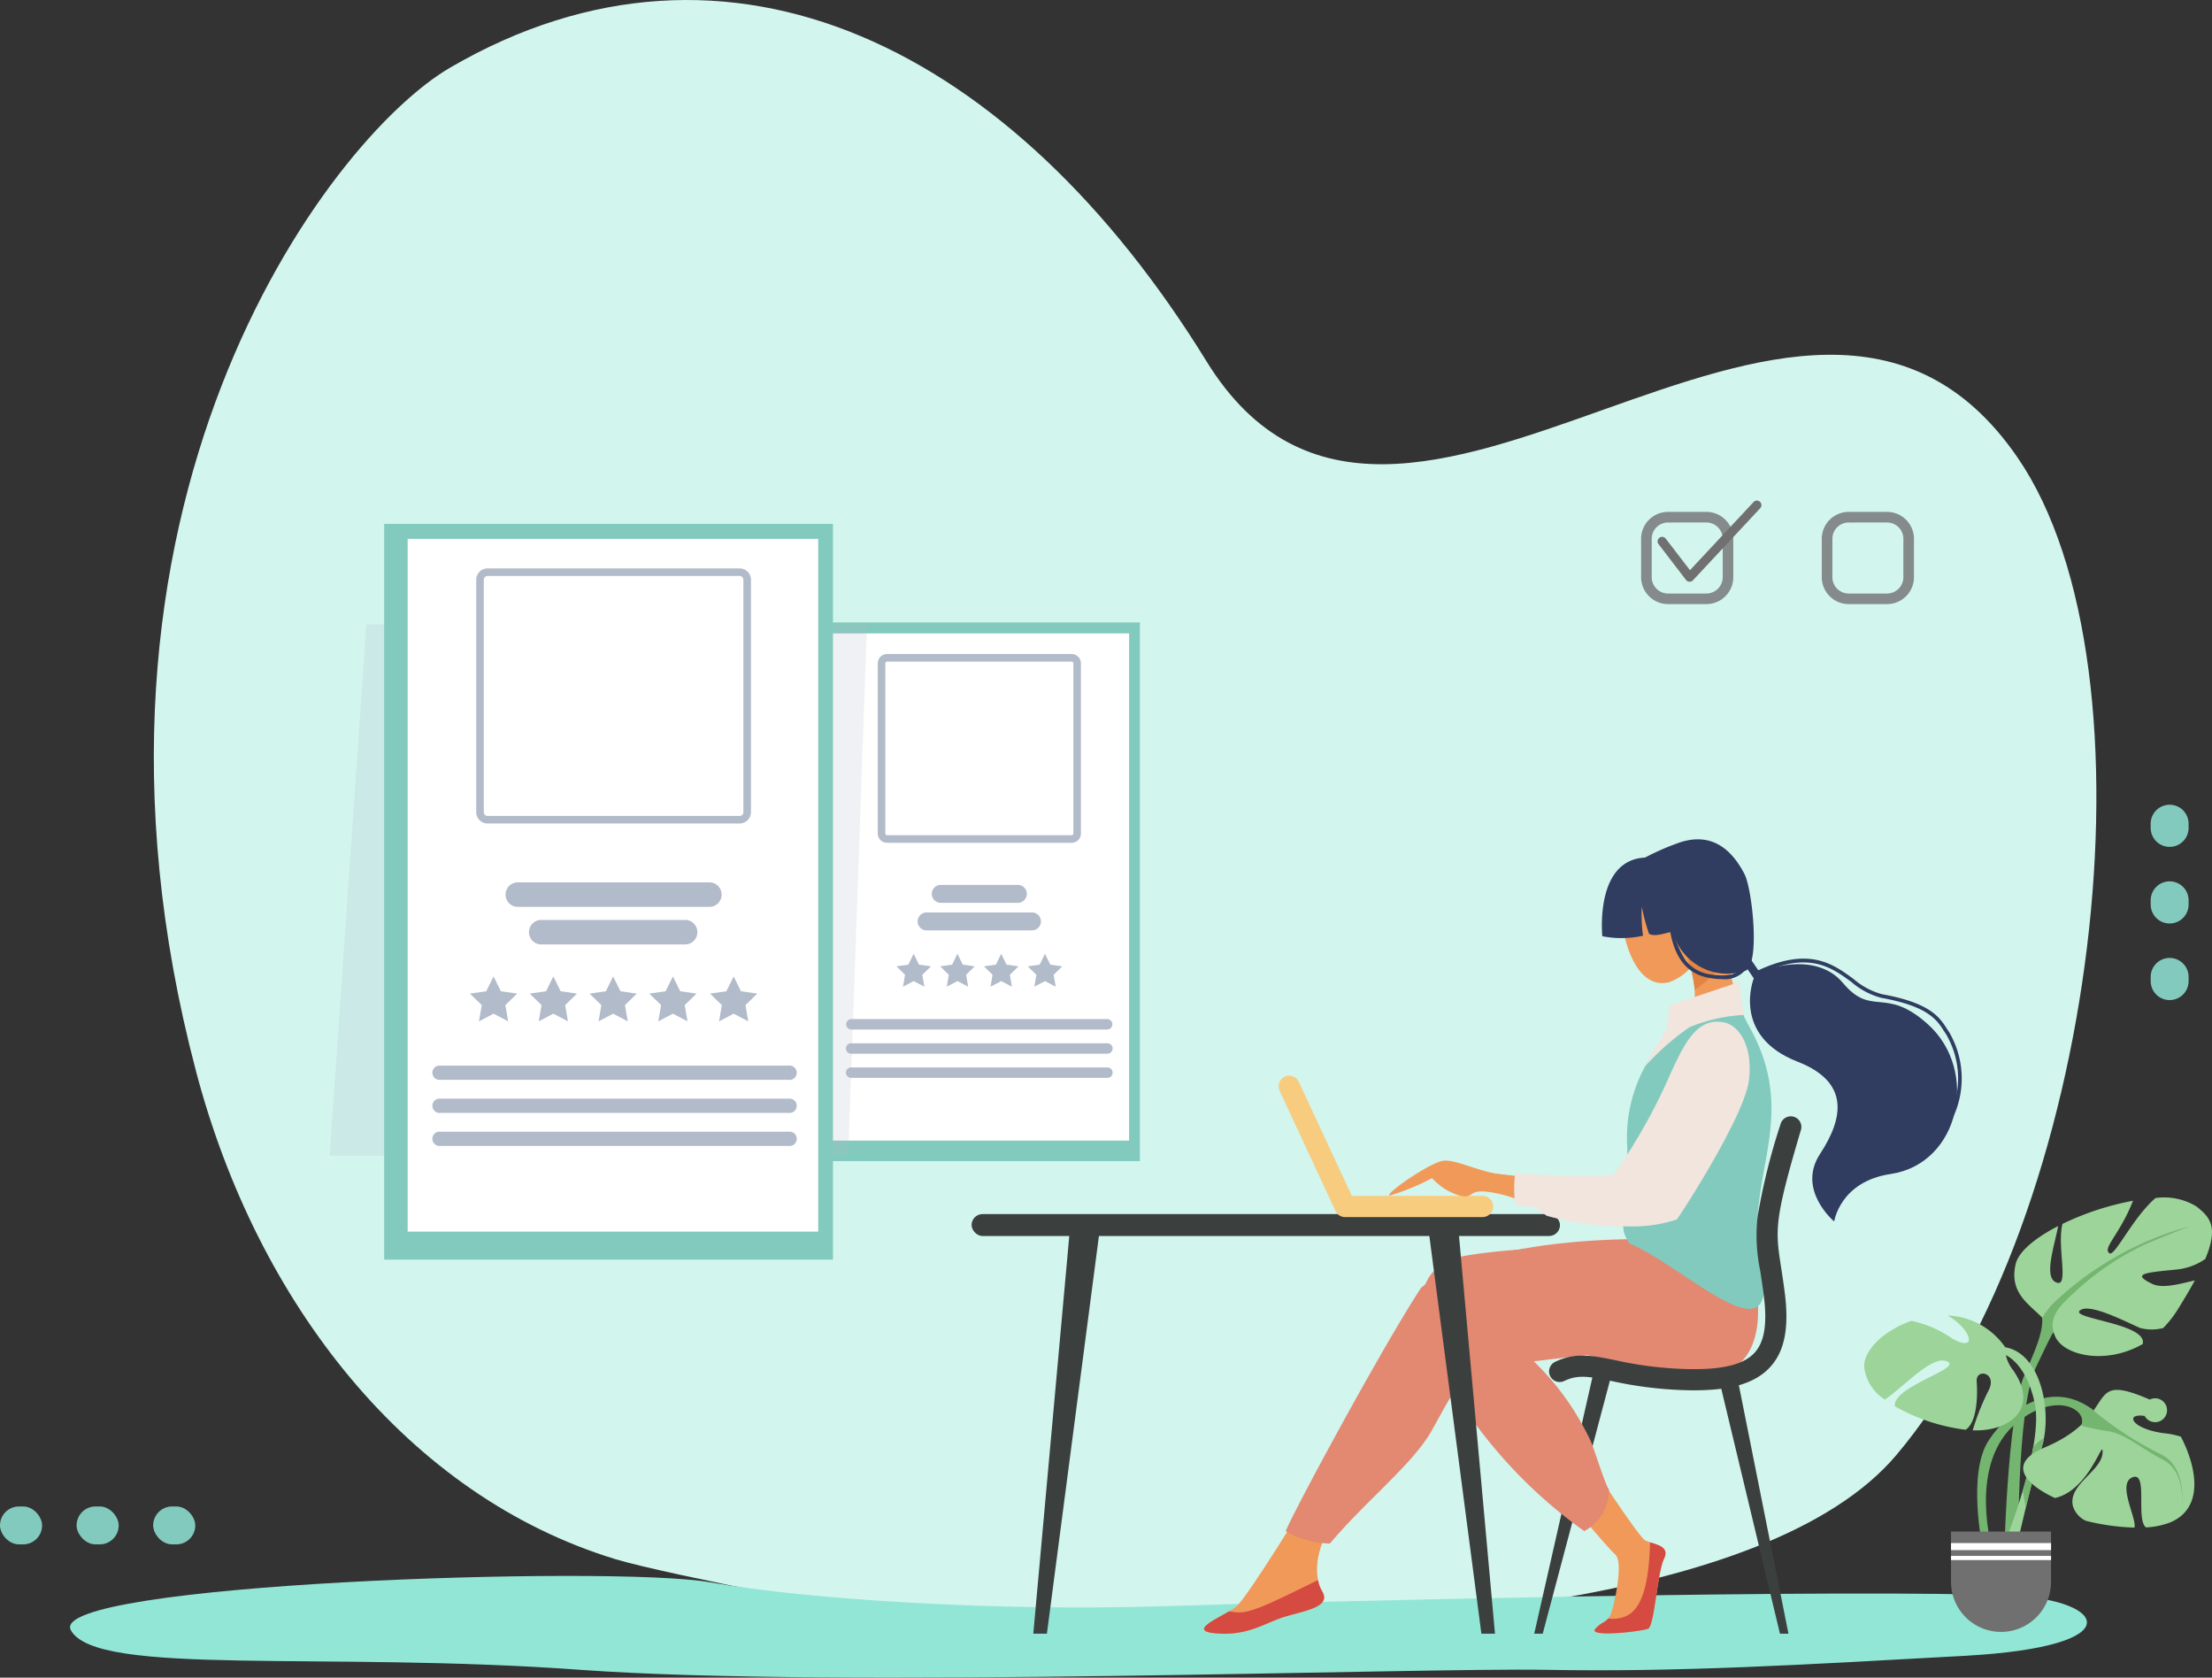 <svg xmlns="http://www.w3.org/2000/svg" width="154.197" height="116.919" viewBox="0 0 154.197 116.919"><rect x="0" y="0" width="154.197" height="116.919" fill="#333333" stroke="none"/><path d="M249.8,225.418c19.476-11.313,39.271-1.311,52.7,20.472s41.6-15.035,56.542,6.713c10.2,14.842,5.527,53-8.456,69.528-9.011,10.651-36.713,12.188-54.317,12.021-8.786-.083-15.05-.6-15.05-.6s-16.351-3.082-19.939-4.179c-14.4-4.4-24.935-17.768-29.213-33.987C221.751,256.306,241.191,230.417,249.8,225.418Z" transform="translate(-218.4 -220.718)" fill="#d2f5ee"/><g transform="translate(114.402 34.891)"><g transform="translate(12.594 0.784)" opacity="0.8"><path d="M2759.146,297.792h-2.677a1.877,1.877,0,0,1-1.875-1.874v-2.677a1.877,1.877,0,0,1,1.875-1.874h2.677a1.876,1.876,0,0,1,1.874,1.874v2.677A1.876,1.876,0,0,1,2759.146,297.792Zm-2.677-5.687a1.138,1.138,0,0,0-1.136,1.137v2.677a1.138,1.138,0,0,0,1.136,1.137h2.677a1.138,1.138,0,0,0,1.137-1.137v-2.677a1.138,1.138,0,0,0-1.137-1.137Z" transform="translate(-2754.595 -291.367)" fill="#707070"/></g><g transform="translate(0 0.784)" opacity="0.8"><path d="M2520.111,297.792h-2.677a1.877,1.877,0,0,1-1.875-1.874v-2.677a1.877,1.877,0,0,1,1.875-1.874h2.677a1.877,1.877,0,0,1,1.874,1.874v2.677A1.877,1.877,0,0,1,2520.111,297.792Zm-2.677-5.687a1.138,1.138,0,0,0-1.136,1.137v2.677a1.138,1.138,0,0,0,1.136,1.137h2.677a1.138,1.138,0,0,0,1.136-1.137v-2.677a1.138,1.138,0,0,0-1.136-1.137Z" transform="translate(-2515.56 -291.367)" fill="#707070"/></g><g transform="translate(1.14 0)"><path d="M2539.437,282.142h-.015a.316.316,0,0,1-.236-.123l-1.924-2.509a.316.316,0,0,1,.5-.385l1.7,2.213,4.429-4.745a.316.316,0,1,1,.462.431l-4.683,5.018A.317.317,0,0,1,2539.437,282.142Z" transform="translate(-2537.197 -276.491)" fill="#707070"/></g></g><path d="M572.34,1700.263c-10.957-.536-48.232.372-59.568.726s-24.5-.467-31.331-1.674-46.346.1-44.553,3.347,17.6,1.451,35.534,2.755,58.254-.163,67.35,0,17.437-.326,29.159-.978S578.691,1700.573,572.34,1700.263Z" transform="translate(-431.946 -1589.043)" fill="#92e6d5"/><g transform="translate(56.557 43.379)"><rect width="22.905" height="37.542" fill="#82cabd"/><rect width="20.952" height="35.346" transform="translate(1.2 0.765)" fill="#fff"/><g transform="translate(2.414 2.202)"><path d="M1582.975,786H1577.6a.625.625,0,1,1,0-1.25h5.375a.625.625,0,0,1,0,1.25Z" transform="translate(-1570.992 -768.662)" fill="#b2bbc9"/><path d="M1566.261,822.452h-7.344a.625.625,0,0,1,0-1.25h7.344a.625.625,0,1,1,0,1.25Z" transform="translate(-1553.294 -803.193)" fill="#b2bbc9"/><path d="M1481.658,962.983h-17.865a.363.363,0,0,1,0-.725h17.865a.363.363,0,0,1,0,.725Z" transform="translate(-1463.431 -936.817)" fill="#b2bbc9"/><path d="M1481.658,994.979h-17.865a.363.363,0,0,1,0-.726h17.865a.363.363,0,0,1,0,.726Z" transform="translate(-1463.431 -967.127)" fill="#b2bbc9"/><path d="M1481.658,1026.974h-17.865a.363.363,0,0,1,0-.726h17.865a.363.363,0,0,1,0,.726Z" transform="translate(-1463.431 -997.437)" fill="#b2bbc9"/><g transform="translate(2.214)"><path d="M1518.964,492.541H1506.1a.648.648,0,0,1-.648-.648V480.035a.648.648,0,0,1,.648-.648h12.867a.648.648,0,0,1,.647.648v11.859A.648.648,0,0,1,1518.964,492.541ZM1506.1,479.914a.122.122,0,0,0-.121.121v11.859a.122.122,0,0,0,.121.121h12.867a.122.122,0,0,0,.121-.121V480.035a.122.122,0,0,0-.121-.121Z" transform="translate(-1505.449 -479.387)" fill="#b2bbc9"/></g><g transform="translate(3.513 20.89)"><path d="M1531.306,875.882l.373.755.833.121-.6.588.142.83-.745-.392-.745.392.143-.83-.6-.588.833-.121Z" transform="translate(-1530.101 -875.882)" fill="#b2bbc9"/><path d="M1589.221,875.882l.372.755.833.121-.6.588.142.83-.745-.392-.745.392.143-.83-.6-.588.833-.121Z" transform="translate(-1584.964 -875.882)" fill="#b2bbc9"/><path d="M1647.135,875.882l.372.755.833.121-.6.588.142.83-.745-.392-.745.392.142-.83-.6-.588.833-.121Z" transform="translate(-1639.827 -875.882)" fill="#b2bbc9"/><path d="M1705.049,875.882l.373.755.833.121-.6.588.143.83-.745-.392-.745.392.142-.83-.6-.588.833-.121Z" transform="translate(-1694.69 -875.882)" fill="#b2bbc9"/></g></g></g><path d="M816.54,477.269H780.393l2.557-37.027h34.894Z" transform="translate(-757.409 -396.724)" fill="#b2bbc9" opacity="0.2"/><g transform="translate(26.781 36.511)"><rect width="31.284" height="51.277" transform="translate(0 0)" fill="#82cabd"/><rect width="28.618" height="48.278" transform="translate(1.638 1.045)" fill="#fff"/><g transform="translate(3.297 3.104)"><path d="M1027.268,783.117h-13.355a.854.854,0,1,1,0-1.708h13.355a.854.854,0,0,1,0,1.708Z" transform="translate(-1007.895 -759.531)" fill="#b2bbc9"/><path d="M1055.488,832.9h-10.031a.854.854,0,1,1,0-1.707h10.031a.854.854,0,0,1,0,1.707Z" transform="translate(-1037.777 -806.696)" fill="#b2bbc9"/><path d="M939.932,1024.847h-24.4a.5.5,0,0,1,0-.991h24.4a.5.5,0,1,1,0,.991Z" transform="translate(-915.037 -989.205)" fill="#b2bbc9"/><path d="M939.932,1068.549h-24.4a.5.5,0,0,1,0-.991h24.4a.5.5,0,1,1,0,.991Z" transform="translate(-915.037 -1030.604)" fill="#b2bbc9"/><path d="M939.932,1112.25h-24.4a.5.5,0,0,1,0-.991h24.4a.5.5,0,1,1,0,.991Z" transform="translate(-915.037 -1072.003)" fill="#b2bbc9"/><g transform="translate(3.12)"><path d="M992.619,383.934H975.044a.789.789,0,0,1-.788-.788v-16.2a.789.789,0,0,1,.788-.788h17.575a.789.789,0,0,1,.788.788v16.2A.789.789,0,0,1,992.619,383.934Zm-17.575-17.247a.262.262,0,0,0-.261.261v16.2a.262.262,0,0,0,.261.261h17.575a.261.261,0,0,0,.261-.261v-16.2a.261.261,0,0,0-.261-.261Z" transform="translate(-974.256 -366.16)" fill="#b2bbc9"/></g><g transform="translate(2.681 28.436)"><path d="M967.565,905.881l.509,1.031,1.138.165-.823.8.194,1.133-1.018-.535-1.018.535.194-1.133-.823-.8,1.138-.165Z" transform="translate(-965.918 -905.881)" fill="#b2bbc9"/><path d="M1046.667,905.881l.509,1.031,1.138.165-.823.8.194,1.133-1.018-.535-1.018.535.194-1.133-.823-.8,1.138-.165Z" transform="translate(-1040.852 -905.881)" fill="#b2bbc9"/><path d="M1125.769,905.881l.509,1.031,1.138.165-.823.8.195,1.133-1.018-.535-1.017.535.194-1.133-.823-.8,1.138-.165Z" transform="translate(-1115.787 -905.881)" fill="#b2bbc9"/><path d="M1204.871,905.881l.509,1.031,1.138.165-.823.8.194,1.133-1.018-.535-1.018.535.194-1.133-.823-.8,1.138-.165Z" transform="translate(-1190.722 -905.881)" fill="#b2bbc9"/><path d="M1285.23,905.881l.509,1.031,1.138.165-.823.8.194,1.133-1.017-.535-1.018.535.194-1.133-.823-.8,1.138-.165Z" transform="translate(-1266.847 -905.881)" fill="#b2bbc9"/></g></g></g><rect width="41.018" height="1.528" rx="0.764" transform="translate(67.728 84.612)" fill="#3b403f"/><g transform="translate(83.932 58.495)"><path d="M2497.619,781.031a3.636,3.636,0,0,1-2.248,4.309c-1.463.415-2.508-.888-3.052-2.806s.2-3.809,1.665-4.224S2497.075,779.113,2497.619,781.031Z" transform="translate(-2462.905 -775.399)" fill="#f09959"/><path d="M2409.9,1536.709s3.75,5.825,4.257,6.079,1.772.317,1.3,1.266-.665,4.686-1.109,4.876-4.242.633-3.672,0,.92-.317,1.208-1.456.692-3.293.154-3.736-3.831-4.432-3.831-4.432Z" transform="translate(-2383.389 -1493.918)" fill="#f09959"/><path d="M1944.851,1584.192s-4.559,7.514-5.4,8.19-3.631,1.689-1.351,1.858,3.377-.76,4.813-1.182,3.208-.675,2.533-1.773-.395-3.494,1.061-5.013S1944.851,1584.192,1944.851,1584.192Z" transform="translate(-1937.219 -1538.899)" fill="#f09959"/><path d="M2070.527,1253.362s-11.286-.3-15.761,3.377c-2.617,3.968-8.949,15.677-9.441,16.967a6.341,6.341,0,0,0,3.082.863c2.491-2.97,5.783-5.537,7.092-7.867,1.614-2.871,2.111-4.306,4.728-4.559s8.527-1.1,10.3-1.1S2070.527,1253.362,2070.527,1253.362Z" transform="translate(-2039.628 -1225.494)" fill="#e38871"/><path d="M2623.57,1457.022h-.592l-4.242-17.7h1.3Z" transform="translate(-2582.83 -1401.662)" fill="#3b403f"/><path d="M2374.111,1445.771h.592l4.868-18.326h-1.3Z" transform="translate(-2351.093 -1390.411)" fill="#3b403f"/><path d="M2246.717,1238.789l-6.562,1.132s-8.719.08-12.706.823c-3.626.676-4.161,4.8,0,10.47a33.681,33.681,0,0,0,8.448,8.693,3.339,3.339,0,0,0,1.725-2.888c-.3-.406-1.061-2.943-1.3-3.44-2.26-4.725-5.278-6.443-5.32-6.908.507-.823,13.418,4.291,15.986,1.282C2249.441,1245.08,2246.717,1238.789,2246.717,1238.789Z" transform="translate(-2209.389 -1211.694)" fill="#e38871"/><path d="M2500.351,955.485a6.866,6.866,0,0,0-5.135,1.278,10.325,10.325,0,0,0-2.966,7.873c.126,5.066-.784,5.391.166,6.784,3.962,1.636,10.737,8.664,9.141,1.129-1.155-5.456,2.534-9.523-.442-15.575C2500.873,956.481,2500.57,956,2500.351,955.485Z" transform="translate(-2462.75 -943.245)" fill="#82cabd"/><path d="M2492.252,989.3c-.077,2.641-.45,3.419-.165,4.247,1.615.165,4.569.811,5.307,1.845.845,1.182,1.689,1.351,1.295.478s-1.435-2.111.169-6.36,2.364-7.12.788-10.075Z" transform="translate(-2462.753 -965.999)" fill="#82cabd"/><path d="M2558.575,860.639a20.6,20.6,0,0,1-1.325-5.35l-2.786.823s1.583,3.546.063,4.812a14.592,14.592,0,0,0-1.086.992A6.865,6.865,0,0,1,2558.575,860.639Z" transform="translate(-2520.975 -848.399)" fill="#f09959"/><path d="M2575.8,858.64l-.589-.522-2.272.671-.005.012a9.262,9.262,0,0,1,.71,2.775,8.013,8.013,0,0,0,2.266-2.251C2575.865,859.067,2575.829,858.835,2575.8,858.64Z" transform="translate(-2539.442 -851.079)" fill="#e38540"/><path d="M2309.377,970.432c-2.869,1-2.551,4.027-5.192,8.485-1.367,2.307-2.636,2.273-2.636,2.273a61.127,61.127,0,0,1-7.082-.448c-2.428-.3-2.582.426-.894,1.03,3.405,1.218,6.939,2.528,9.789,2.212s7.722-7.587,7.974-9.479C2311.684,971.886,2310.823,969.927,2309.377,970.432Z" transform="translate(-2273.736 -957.4)" fill="#f09959"/><g transform="translate(24.076 19.277)"><path d="M2404.288,1109.527c-.178,0-.361,0-.549-.007a27.3,27.3,0,0,1-5.21-.641c-1.493-.3-2.316-.471-3.273-.013a.738.738,0,1,1-.636-1.331c1.4-.671,2.578-.432,4.2-.1a26.013,26.013,0,0,0,4.952.612c2.472.062,3.979-.305,4.743-1.152.681-.755.88-2.023.627-3.991-.086-.674-.173-1.234-.25-1.728a11.956,11.956,0,0,1-.181-3.74,43.777,43.777,0,0,1,1.616-6.5.738.738,0,0,1,1.414.42c-1.89,6.365-1.794,6.985-1.391,9.594.078.5.166,1.073.255,1.765.312,2.427,0,4.069-.994,5.167C2408.594,1109.012,2406.938,1109.527,2404.288,1109.527Z" transform="translate(-2394.2 -1090.406)" fill="#3b403f"/></g><path d="M1945.161,1704.4c-3.025,1.48-4.653,2.327-5.623,2.247-.229-.019-.419-.042-.578-.068-1.079.638-2.8,1.391-.863,1.535,2.28.169,3.377-.76,4.812-1.182s3.208-.675,2.533-1.773A2.308,2.308,0,0,1,1945.161,1704.4Z" transform="translate(-1937.219 -1652.774)" fill="#d54a41"/><path d="M2457.842,1654.431c-.074,2.4-.4,4.769-1.868,5.217a2.458,2.458,0,0,1-1.055.094c-.23.285-.511.288-.889.707-.57.633,3.229.19,3.673,0s.633-3.926,1.108-4.876C2459.2,1654.794,2458.415,1654.612,2457.842,1654.431Z" transform="translate(-2426.746 -1605.438)" fill="#d54a41"/><g transform="translate(5.211 16.492)"><path d="M2050.362,1047.376h-9.611a.738.738,0,0,1-.669-.427l-3.884-8.359a.738.738,0,1,1,1.338-.622l3.686,7.932h9.14a.738.738,0,0,1,0,1.475Z" transform="translate(-2036.13 -1037.542)" fill="#f7cc7f"/></g><path d="M2190.772,1150.546c-1.942-.028-3.868-1.186-4.825-1.017s-4.081,2.336-3.687,2.42a15.88,15.88,0,0,0,2.955-1.219,4.168,4.168,0,0,0,1.942,1.223c1.323.334.01-.991,4.11.247C2193.934,1153.006,2190.772,1150.546,2190.772,1150.546Z" transform="translate(-2169.318 -1127.121)" fill="#f09959"/><path d="M2527.278,913.192l.286,2.3a11.338,11.338,0,0,0-3.763.853,17.75,17.75,0,0,0-3.1,2.736l1.508-2.6.217-1.661Z" transform="translate(-2489.963 -903.251)" fill="#f2e5de"/><path d="M2361.98,965.783c-1.867-.35-2.73,1.323-3.94,4.053a39.259,39.259,0,0,1-3.687,6.473c-.411.427-6.923,0-6.923,0a7.527,7.527,0,0,0,0,2.111c.2.225,1.323.2,1.323.2s.45.36.873.644a20.244,20.244,0,0,0,5.656.735,9.821,9.821,0,0,0,3.405-.478c.225-.253,4.757-7.233,5.038-9.738S2362.933,965.961,2361.98,965.783Z" transform="translate(-2325.735 -953.027)" fill="#f2e5de"/><path d="M2466.62,725.784c-3.53.169-2.976,5.479-2.976,5.479a6.865,6.865,0,0,0,2.837-.034,10.589,10.589,0,0,1-.084-2.026,13.249,13.249,0,0,0,.506,1.9c.406.186.866.021,1.647-.168a3.939,3.939,0,0,0,5.088,2.729c1.013-.506.456-5.685-.082-6.726-.808-1.563-2.15-2.962-4.472-2.223A17.263,17.263,0,0,0,2466.62,725.784Z" transform="translate(-2435.879 -724.512)" fill="#303c60"/><path d="M2637.22,861.544l1.443,2.108s-1.6,4,3.052,5.807c3.643,1.418,3.214,3.917,1.568,6.429s.985,4.707.985,4.707.4-2.783,3.941-3.309c4.826-.716,6.193-7.2,2.588-10.437-2.983-2.681-3.891-.461-5.91-2.867s-5.832-.781-5.832-.781l-1.4-2.038Z" transform="translate(-2600.34 -853.964)" fill="#303c60"/><g transform="translate(38.588 8.319)"><path d="M2683.167,893.5a.129.129,0,0,1-.112-.19,6.1,6.1,0,0,0-.275-5.633c-.053-.077-.1-.155-.156-.238-.489-.764-1.1-1.715-4.349-2.3a5.173,5.173,0,0,1-2.087-1.1c-1.386-1.017-2.957-2.171-6.369-.6a.128.128,0,1,1-.108-.233c3.551-1.634,5.186-.433,6.629.626a4.986,4.986,0,0,0,1.981,1.053c3.36.605,4,1.608,4.519,2.414.052.081.1.158.152.232a6.389,6.389,0,0,1,.288,5.9A.129.129,0,0,1,2683.167,893.5Z" transform="translate(-2669.637 -882.409)" fill="#303c60"/></g><g transform="translate(32.338 4.719)"><path d="M2554.778,819.093a5.082,5.082,0,0,1-.75-.06c-1.235-.185-2.892-.887-3.022-4.828a.128.128,0,1,1,.256-.008,6.192,6.192,0,0,0,.958,3.573,2.692,2.692,0,0,0,1.845,1.01c1.143.171,1.9-.04,2.251-.627a.128.128,0,1,1,.22.132A1.882,1.882,0,0,1,2554.778,819.093Z" transform="translate(-2551.006 -814.072)" fill="#303c60"/></g></g><path d="M1711.333,1268.179h.948l3.69-28.2h-2.087Z" transform="translate(-1639.302 -1154.324)" fill="#3b403f"/><path d="M2238.792,1268.179h-.948l-3.69-28.2h2.086Z" transform="translate(-2134.578 -1154.324)" fill="#3b403f"/><g transform="translate(129.945 83.479)"><path d="M2997.349,1323.431c1.641,1.5.927,3-.285,5.779s-1.427,13.056-1.427,13.056l1-.143s-.143-10.559,1.213-13.412,1.927-4.281,3.139-3.353S2997.349,1323.431,2997.349,1323.431Z" transform="translate(-2985.887 -1316.861)" fill="#74b570"/><path d="M3009.434,1203.363c.2-.888,1.383-1.849,2.966-2.663-.236,1.309-.99,3.451-.209,3.89,1.053.592.1-2.4.509-4.04a19.557,19.557,0,0,1,4.92-1.614l-.007.018c-.927,2.354-2.14,3.281-1.641,3.638.376.268,1.6-2.451,3.215-3.845a4.351,4.351,0,0,1,2.846.581c.938.743,1.568,1.4.625,3.664a4.243,4.243,0,0,1-2.049.742c-2.14.214-3.139.285-1.641,1,.734.349,1.963-.02,2.96-.245-.323.6-.721,1.271-1.2,2.039a7.6,7.6,0,0,1-1,1.276,3.163,3.163,0,0,1-1.61,0c-1-.428-3.567-1.784-4.209-1.213s4.757.913,4.383,2.332c-2.61,1.5-5.6.788-6.125-.593C3011.452,1206.472,3008.834,1206.035,3009.434,1203.363Z" transform="translate(-2998.873 -1198.733)" fill="#9cd499"/><path d="M2968.247,1462.738c-2.854-2.14-5.779-.143-7.277,2.14s-.428,7.42-.428,7.42.571,0,.571-.214-1.57-6.064,2.141-8.7c2.321-1.651,3.995-.856,4.209-.072s-.928,2.212-.928,2.212Z" transform="translate(-2952.29 -1447.964)" fill="#74b570"/><path d="M2986.585,1395.649c2.854,0,3.781,4.423,3,6.992s-1.855,7.348-1.855,7.348l-.713-.714s2.711-6.706,2.069-9.7-2.212-3.5-2.5-3.5S2986.585,1395.649,2986.585,1395.649Z" transform="translate(-2977.192 -1385.275)" fill="#9cd499"/><path d="M3021.42,1517.382a2.074,2.074,0,0,1,.751-.631,5.667,5.667,0,0,1-.148.611c-.358,1.17-.774,2.8-1.122,4.226l-.156-.9c-.018-.1-.032-.214-.041-.332A27.619,27.619,0,0,0,3021.42,1517.382Z" transform="translate(-3009.633 -1499.996)" fill="#74b570"/><path d="M3022.575,1456.812c5.422-2.283,2.566-5.416,7.346-3.347a.832.832,0,1,1-.357,1.141c-1.427-.214-.927.927,1.427,1.213a5.278,5.278,0,0,1,1.1.233c1.122,2.154,1.627,4.989-.746,5.974a5.373,5.373,0,0,1-1.69.347c-.732-.582.179-3.951-.95-3.486-1.084.447.34,2.888.145,3.5a15.628,15.628,0,0,1-3.387-.475,1.687,1.687,0,0,1-.9-1.03c-.356-1.5,2-2.426,2.069-3.71.066-1.181-.863,2.6-3.322,3.153C3021.091,1459.289,3020.041,1457.88,3022.575,1456.812Z" transform="translate(-3010.008 -1439.405)" fill="#9cd499"/><path d="M2819.275,1359.528c.571-1.213-.927-1.5-.856-.571.064.822.071,2.82-.772,3.364a13.227,13.227,0,0,1-4.927-1.636.607.607,0,0,1,.063-.372c.642-1.284,4.78-2.354,3.5-2.782-1.023-.341-2.815,1.671-4.259,2.685a3.071,3.071,0,0,1-1.448-2.318c0-1.185,1.44-2.527,3.3-3.168a7.793,7.793,0,0,1,2.833,1.232c1.8,1.018,1.381-.628-.317-1.605a5.117,5.117,0,0,1,4.007,2.2,2.5,2.5,0,0,0,.575,1.629c1.847,2.7-.285,4.276-2.833,4.174A16.719,16.719,0,0,1,2819.275,1359.528Z" transform="translate(-2810.571 -1346.157)" fill="#9cd499"/><path d="M3098.713,1476.534a24.244,24.244,0,0,0,4.848,3.195c1.9.856,1.522,3.647,1.522,3.647s.285-2.41-1.3-3.234-2.632-1.807-3.837-2a17.489,17.489,0,0,1-1.872-.38s.381-.761.159-1.047S3098.713,1476.534,3098.713,1476.534Z" transform="translate(-3082.927 -1461.88)" fill="#74b570"/><path d="M3056.557,1236.565a22.372,22.372,0,0,0-9.544,5.422c-.7.793-.7,1.015-.7,1.015l.539,1.015.254-.127s-.412-.856.666-1.966a19.511,19.511,0,0,1,5.676-4.091C3055,1237.167,3056.557,1236.565,3056.557,1236.565Z" transform="translate(-3033.894 -1234.572)" fill="#74b570"/><path d="M3.487,0h0A3.487,3.487,0,0,1,6.973,3.487V6.993a0,0,0,0,1,0,0H0a0,0,0,0,1,0,0V3.487A3.487,3.487,0,0,1,3.487,0Z" transform="translate(13.032 30.252) rotate(180)" fill="#707070"/><rect width="6.973" height="0.491" transform="translate(6.059 24.06)" fill="#fff"/><rect width="6.973" height="0.289" transform="translate(6.059 24.955)" fill="#fff"/></g><g transform="translate(0 104.988)"><rect width="2.936" height="2.643" rx="1.321" transform="translate(13.613 2.643) rotate(180)" fill="#82cabd"/><rect width="2.936" height="2.643" rx="1.321" transform="translate(8.275 2.643) rotate(180)" fill="#82cabd"/><rect width="2.936" height="2.643" rx="1.321" transform="translate(2.936 2.643) rotate(180)" fill="#82cabd"/></g><g transform="translate(149.923 56.084)"><path d="M1.321,0h.294A1.321,1.321,0,0,1,2.936,1.321v0A1.321,1.321,0,0,1,1.615,2.643H1.321A1.321,1.321,0,0,1,0,1.321v0A1.321,1.321,0,0,1,1.321,0Z" transform="translate(2.643 0) rotate(90)" fill="#82cabd"/><path d="M1.321,0h.294A1.321,1.321,0,0,1,2.936,1.321v0A1.321,1.321,0,0,1,1.615,2.643H1.321A1.321,1.321,0,0,1,0,1.321v0A1.321,1.321,0,0,1,1.321,0Z" transform="translate(2.643 5.339) rotate(90)" fill="#82cabd"/><path d="M1.321,0h.294A1.321,1.321,0,0,1,2.936,1.321v0A1.321,1.321,0,0,1,1.615,2.643H1.321A1.321,1.321,0,0,1,0,1.321v0A1.321,1.321,0,0,1,1.321,0Z" transform="translate(2.643 10.677) rotate(90)" fill="#82cabd"/></g></svg>